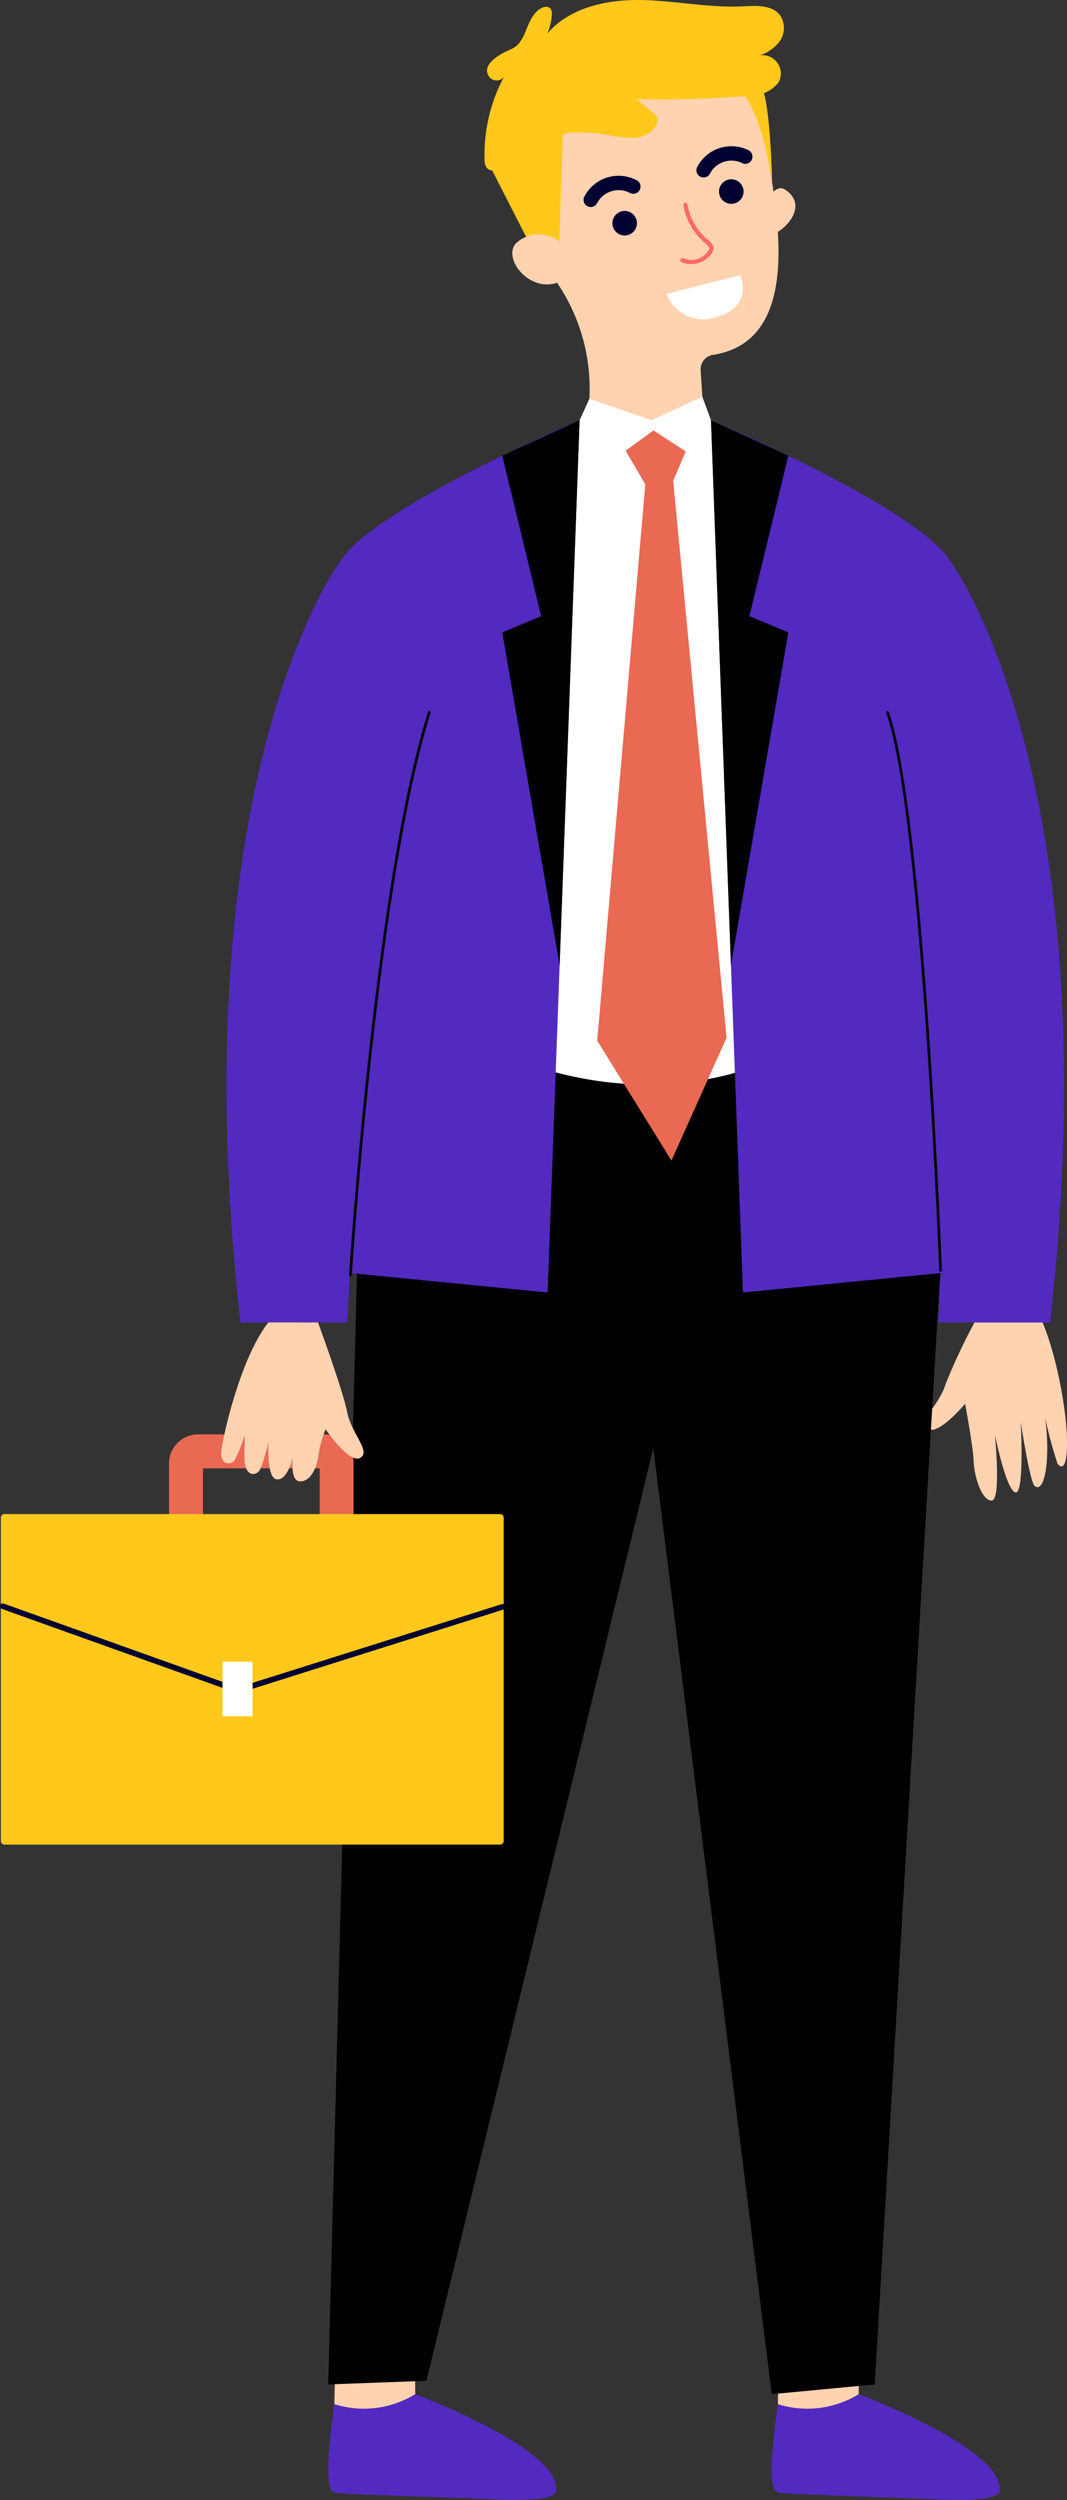<svg xmlns="http://www.w3.org/2000/svg" width="88.771" height="207.938" viewBox="0 0 88.771 207.938">
  <rect x="0" y="0" width="88.771" height="207.938" fill="#333333" stroke="none"/>
  <g id="Group_1848" data-name="Group 1848" transform="translate(-947.64 -4414.898)">
    <path id="Path_24049" data-name="Path 24049" d="M735.778,1077.1a49.98,49.98,0,0,0-2.925,6.065c-.522,1.751-2.329,3.06-1.475,3.687s3.11-2.071,3.11-2.071.676,3.656.713,4.812.628,3.2,1.475,3.242.282-5.5.282-5.5.934,4.615,1.708,4.817.449-5.844.449-5.844.756,4.971,1.155,5.309.848-.16,1.008-1.985a17.409,17.409,0,0,0-.147-3.73,39.46,39.46,0,0,0,1.032,3.834c.24.381.848.731.8-2s-1.118-8.609-2.845-11.331Z" transform="translate(293.448 3446.876)" fill="#ffd2b0"/>
    <path id="Path_24050" data-name="Path 24050" d="M691.12,1382.77s-.143,9.977-.066,10.119-.728,1.391-.728,1.391l-3.147.564-2.872-1.321s.253-9.275-.047-10.738,6.86-.016,6.86-.016" transform="translate(328.049 3221.339)" fill="#ffd2b0"/>
    <path id="Path_24051" data-name="Path 24051" d="M683.042,1423.232a8.181,8.181,0,0,0,6.727-.831s12.077,4.527,11.708,7.969c0,0,.514,1.026-4.719.8s-13.365-.454-13.583-.575-1.242.432-.134-7.367" transform="translate(329.313 3191.632)" fill="#522abf"/>
    <path id="Path_24052" data-name="Path 24052" d="M550.428,1382.77s-.143,9.977-.066,10.119-.728,1.391-.728,1.391l-3.147.564-2.872-1.321s.253-9.275-.047-10.738,6.86-.016,6.86-.016" transform="translate(431.841 3221.339)" fill="#ffd2b0"/>
    <path id="Path_24053" data-name="Path 24053" d="M542.35,1423.232a8.182,8.182,0,0,0,6.728-.831s12.077,4.527,11.709,7.969c0,0,.514,1.026-4.719.8s-13.365-.454-13.583-.575-1.242.432-.134-7.367" transform="translate(433.106 3191.632)" fill="#522abf"/>
    <path id="Path_24054" data-name="Path 24054" d="M544.545,992.142l-2.7,104.378,8.166-.3,18.875-77.556,9.859,78.667,8.562-.809L593.474,991.8l-13.12-10.033Z" transform="translate(433.105 3516.702)"/>
    <path id="Path_24055" data-name="Path 24055" d="M680.872,723.85s.766-1.421,1.516-.939c1.915,1.228.29,3.178-.866,3.684Z" transform="translate(330.541 3707.74)" fill="#ffd2b0"/>
    <path id="Path_24056" data-name="Path 24056" d="M618.975,678.551l-.011,0c-.007-.141-.015-.282-.028-.424a10.97,10.97,0,1,0-20.5,6.354c1.245,2.463,2.335,4.568,3.444,6.3a15.668,15.668,0,0,1,2.382,9.654l-.2,2.667c7.039,2.963,9.8-.641,9.8-.641l-.316-4.831a1.218,1.218,0,0,1,1.033-1.28l.012,0c8.275-1.3,4.728-14.049,4.386-17.8" transform="translate(392.385 3748.062)" fill="#ffd2b0"/>
    <path id="Path_24057" data-name="Path 24057" d="M634.016,730.953a1.021,1.021,0,1,0-.924,1.109,1.021,1.021,0,0,0,.924-1.109" transform="translate(366.611 3702.418)" fill="#010131"/>
    <path id="Path_24058" data-name="Path 24058" d="M667.846,720.916a1.021,1.021,0,1,0-.924,1.109,1.021,1.021,0,0,0,.924-1.109" transform="translate(341.653 3709.823)" fill="#010131"/>
    <path id="Path_24059" data-name="Path 24059" d="M623.475,721.543a.6.6,0,0,1-.592-.856,3.208,3.208,0,0,1,4.26-1.417.6.6,0,1,1-.436,1.115,2.019,2.019,0,0,0-2.746.823.6.6,0,0,1-.485.335" transform="translate(373.366 3710.573)" fill="#010131"/>
    <path id="Path_24060" data-name="Path 24060" d="M659.274,712.172a.6.6,0,0,1-.592-.856,3.207,3.207,0,0,1,4.26-1.417.6.6,0,0,1-.436,1.115,2.019,2.019,0,0,0-2.746.823.6.6,0,0,1-.485.335" transform="translate(346.956 3717.487)" fill="#010131"/>
    <path id="Path_24061" data-name="Path 24061" d="M593.751,708.268l3.637,7.121,1.95-.578.323-9.642Z" transform="translate(394.813 3720.756)" fill="#ffc81a"/>
    <path id="Path_24062" data-name="Path 24062" d="M604.406,738.428a1.63,1.63,0,0,0-.921-.693,2.749,2.749,0,0,0-2.974.552c-1.22,1.464,1.8,4.775,4.311,2.764,0,0,.693-.832-.416-2.623" transform="translate(390.031 3696.875)" fill="#ffd2b0"/>
    <path id="Path_24063" data-name="Path 24063" d="M655.449,732.292a2.046,2.046,0,0,1-1.86.114.178.178,0,0,1,.159-.317,1.666,1.666,0,0,0,1.952-.463.627.627,0,0,0,.212-.369c-.006-.122-.165-.266-.386-.464a5.223,5.223,0,0,1-1.772-3.084.178.178,0,1,1,.347-.077,4.843,4.843,0,0,0,1.662,2.9c.274.246.49.441.5.711a.888.888,0,0,1-.305.625,2.359,2.359,0,0,1-.513.427" transform="translate(350.741 3704.286)" fill="#ff6868"/>
    <path id="Path_24064" data-name="Path 24064" d="M672.5,689.855s1.67.96,2.66,7.555c0,0-.14-7.44-1.036-8.179s-1.623.624-1.623.624" transform="translate(336.718 3732.675)" fill="#ffc81a"/>
    <path id="Path_24065" data-name="Path 24065" d="M598.841,796.393h10.932l4.237,18.325v35.154s-10.035,4.862-23.249-1.5l3.853-41.138Z" transform="translate(397.02 3653.457)" fill="#fff"/>
    <path id="Path_24066" data-name="Path 24066" d="M538.94,796.393s-16.495,6.981-19.736,11.469-12.965,23.935-8.477,63.577h8.882l.218-4.114,16.455,1.621Z" transform="translate(456.92 3653.457)" fill="#522abf"/>
    <path id="Path_24067" data-name="Path 24067" d="M663.252,796.393s16.495,6.981,19.736,11.469,12.965,23.935,8.477,63.577h-9.3l.2-4.114-16.455,1.621Z" transform="translate(343.54 3653.457)" fill="#522abf"/>
    <path id="Path_24068" data-name="Path 24068" d="M548.559,935.662h-.007a.115.115,0,0,1-.107-.121c.021-.326,2.123-32.757,6.564-46.819a.113.113,0,0,1,.143-.075.115.115,0,0,1,.075.144c-4.433,14.035-6.533,46.439-6.554,46.764a.114.114,0,0,1-.114.107" transform="translate(428.237 3585.402)" fill="#030303"/>
    <path id="Path_24069" data-name="Path 24069" d="M723.346,935.268a.115.115,0,0,1-.115-.11c-.014-.38-1.473-38.061-4.405-46.363a.114.114,0,0,1,.215-.076c2.944,8.334,4.4,46.05,4.419,46.43a.115.115,0,0,1-.11.118Z" transform="translate(302.546 3585.4)" fill="#030303"/>
    <path id="Path_24070" data-name="Path 24070" d="M629.227,799.5l1.922,3.272-4,46.28,6.177,9.973,4.586-10.222-4.443-46.311,1.4-3.272-3.77-1.4Z" transform="translate(370.177 3652.404)" fill="#e96953"/>
    <path id="Path_24071" data-name="Path 24071" d="M621.57,790.9l.819-1.8,5.141,1.8,4.253-1.954.719,1.954-.906,3.366-3.88-2.52L623.93,794.5Z" transform="translate(374.29 3658.954)" fill="#fff"/>
    <path id="Path_24072" data-name="Path 24072" d="M491.333,1125.917h2.825v-5.07h9.707v5.07h2.824v-5.36a2.432,2.432,0,0,0-2.307-2.535H493.641a2.432,2.432,0,0,0-2.308,2.535Z" transform="translate(470.37 3416.181)" fill="#e96953"/>
    <path id="Path_24073" data-name="Path 24073" d="M438.305,1143.294h41.229a.3.3,0,0,1,.3.3v26.892a.3.3,0,0,1-.3.3H438.305a.3.3,0,0,1-.3-.3v-26.892a.3.3,0,0,1,.3-.3" transform="translate(509.709 3397.537)" fill="#ffc81a"/>
    <path id="Path_24074" data-name="Path 24074" d="M457.517,1179.105a.234.234,0,0,0,.071-.011l21.991-6.943a.235.235,0,0,0-.142-.449l-21.915,6.92-19.492-6.972a.235.235,0,1,0-.158.443l19.566,7a.232.232,0,0,0,.079.014" transform="translate(509.925 3376.628)" fill="#010131"/>
    <rect id="Rectangle_2930" data-name="Rectangle 2930" width="2.503" height="4.534" transform="translate(966.151 4553.114)" fill="#fff"/>
    <path id="Path_24075" data-name="Path 24075" d="M515.927,1082.53s2.075,5.648,2.42,7.443,2.012,3.277,1.1,3.815-2.887-2.37-2.887-2.37a9.1,9.1,0,0,0-.6,2.173c-.152,1.146-.711,2.2-1.558,2.152s-.553-2.028-.553-2.028-.495,2.13-1.442,1.841c-.766-.233-.6-3.077-.6-3.077a17.641,17.641,0,0,1-.69,2.273c-.3.553-1.335.736-1.313-1.1s.037-1.78.037-1.78a14.159,14.159,0,0,1-.863,2.151c-.276.355-1.334.457-1.063-1.069.478-2.686,1.891-7.891,3.88-10.428Z" transform="translate(458.171 3442.364)" fill="#ffd2b0"/>
    <path id="Path_24076" data-name="Path 24076" d="M595.752,664.089c.313-.321.892-.58,1.156-.217a.783.783,0,0,1,.095.523,4.839,4.839,0,0,1-.368,1.526c1.843-2.16,4.916-2.831,7.755-2.788s5.659.663,8.5.524c1.125-.055,2.473-.135,3.133.776a1.929,1.929,0,0,1-.107,2.2,3.4,3.4,0,0,1-1.973,1.2A1.531,1.531,0,0,1,615.862,670a3.077,3.077,0,0,1-2.567,1.109,86.843,86.843,0,0,1-9.272.262l1.349,1.089a1.159,1.159,0,0,1,.386.439.868.868,0,0,1-.134.77,2.29,2.29,0,0,1-1.8.921,9.284,9.284,0,0,1-2.085-.225,16.535,16.535,0,0,0-3.057-.212,1.528,1.528,0,0,0-.621.106,1.974,1.974,0,0,0-.613.587A8.852,8.852,0,0,1,593,677.209c-.506.154-1.175.252-1.456-.2a1.173,1.173,0,0,1-.13-.593,13.7,13.7,0,0,1,1.707-7.066.771.771,0,0,1-1.4.045c-.431-.815.593-1.488,1.169-1.823.527-.306,1.028-.371,1.42-.884.615-.8.678-1.825,1.438-2.6" transform="translate(396.542 3751.768)" fill="#ffc81a"/>
    <path id="Path_24077" data-name="Path 24077" d="M597.041,799.341l3.239,13.35-3.239,1.354,4.773,27.68,1.661-45.332Z" transform="translate(392.386 3653.456)"/>
    <path id="Path_24078" data-name="Path 24078" d="M669.685,799.341l-3.239,13.35,3.239,1.354-4.772,27.68-1.661-45.332Z" transform="translate(343.54 3653.456)"/>
    <path id="Path_24079" data-name="Path 24079" d="M649.12,751.964l6.132-1.555s1.177,2.591-1.985,3.473a3.257,3.257,0,0,1-4.147-1.918" transform="translate(353.966 3687.38)" fill="#fff"/>
  </g>
</svg>
